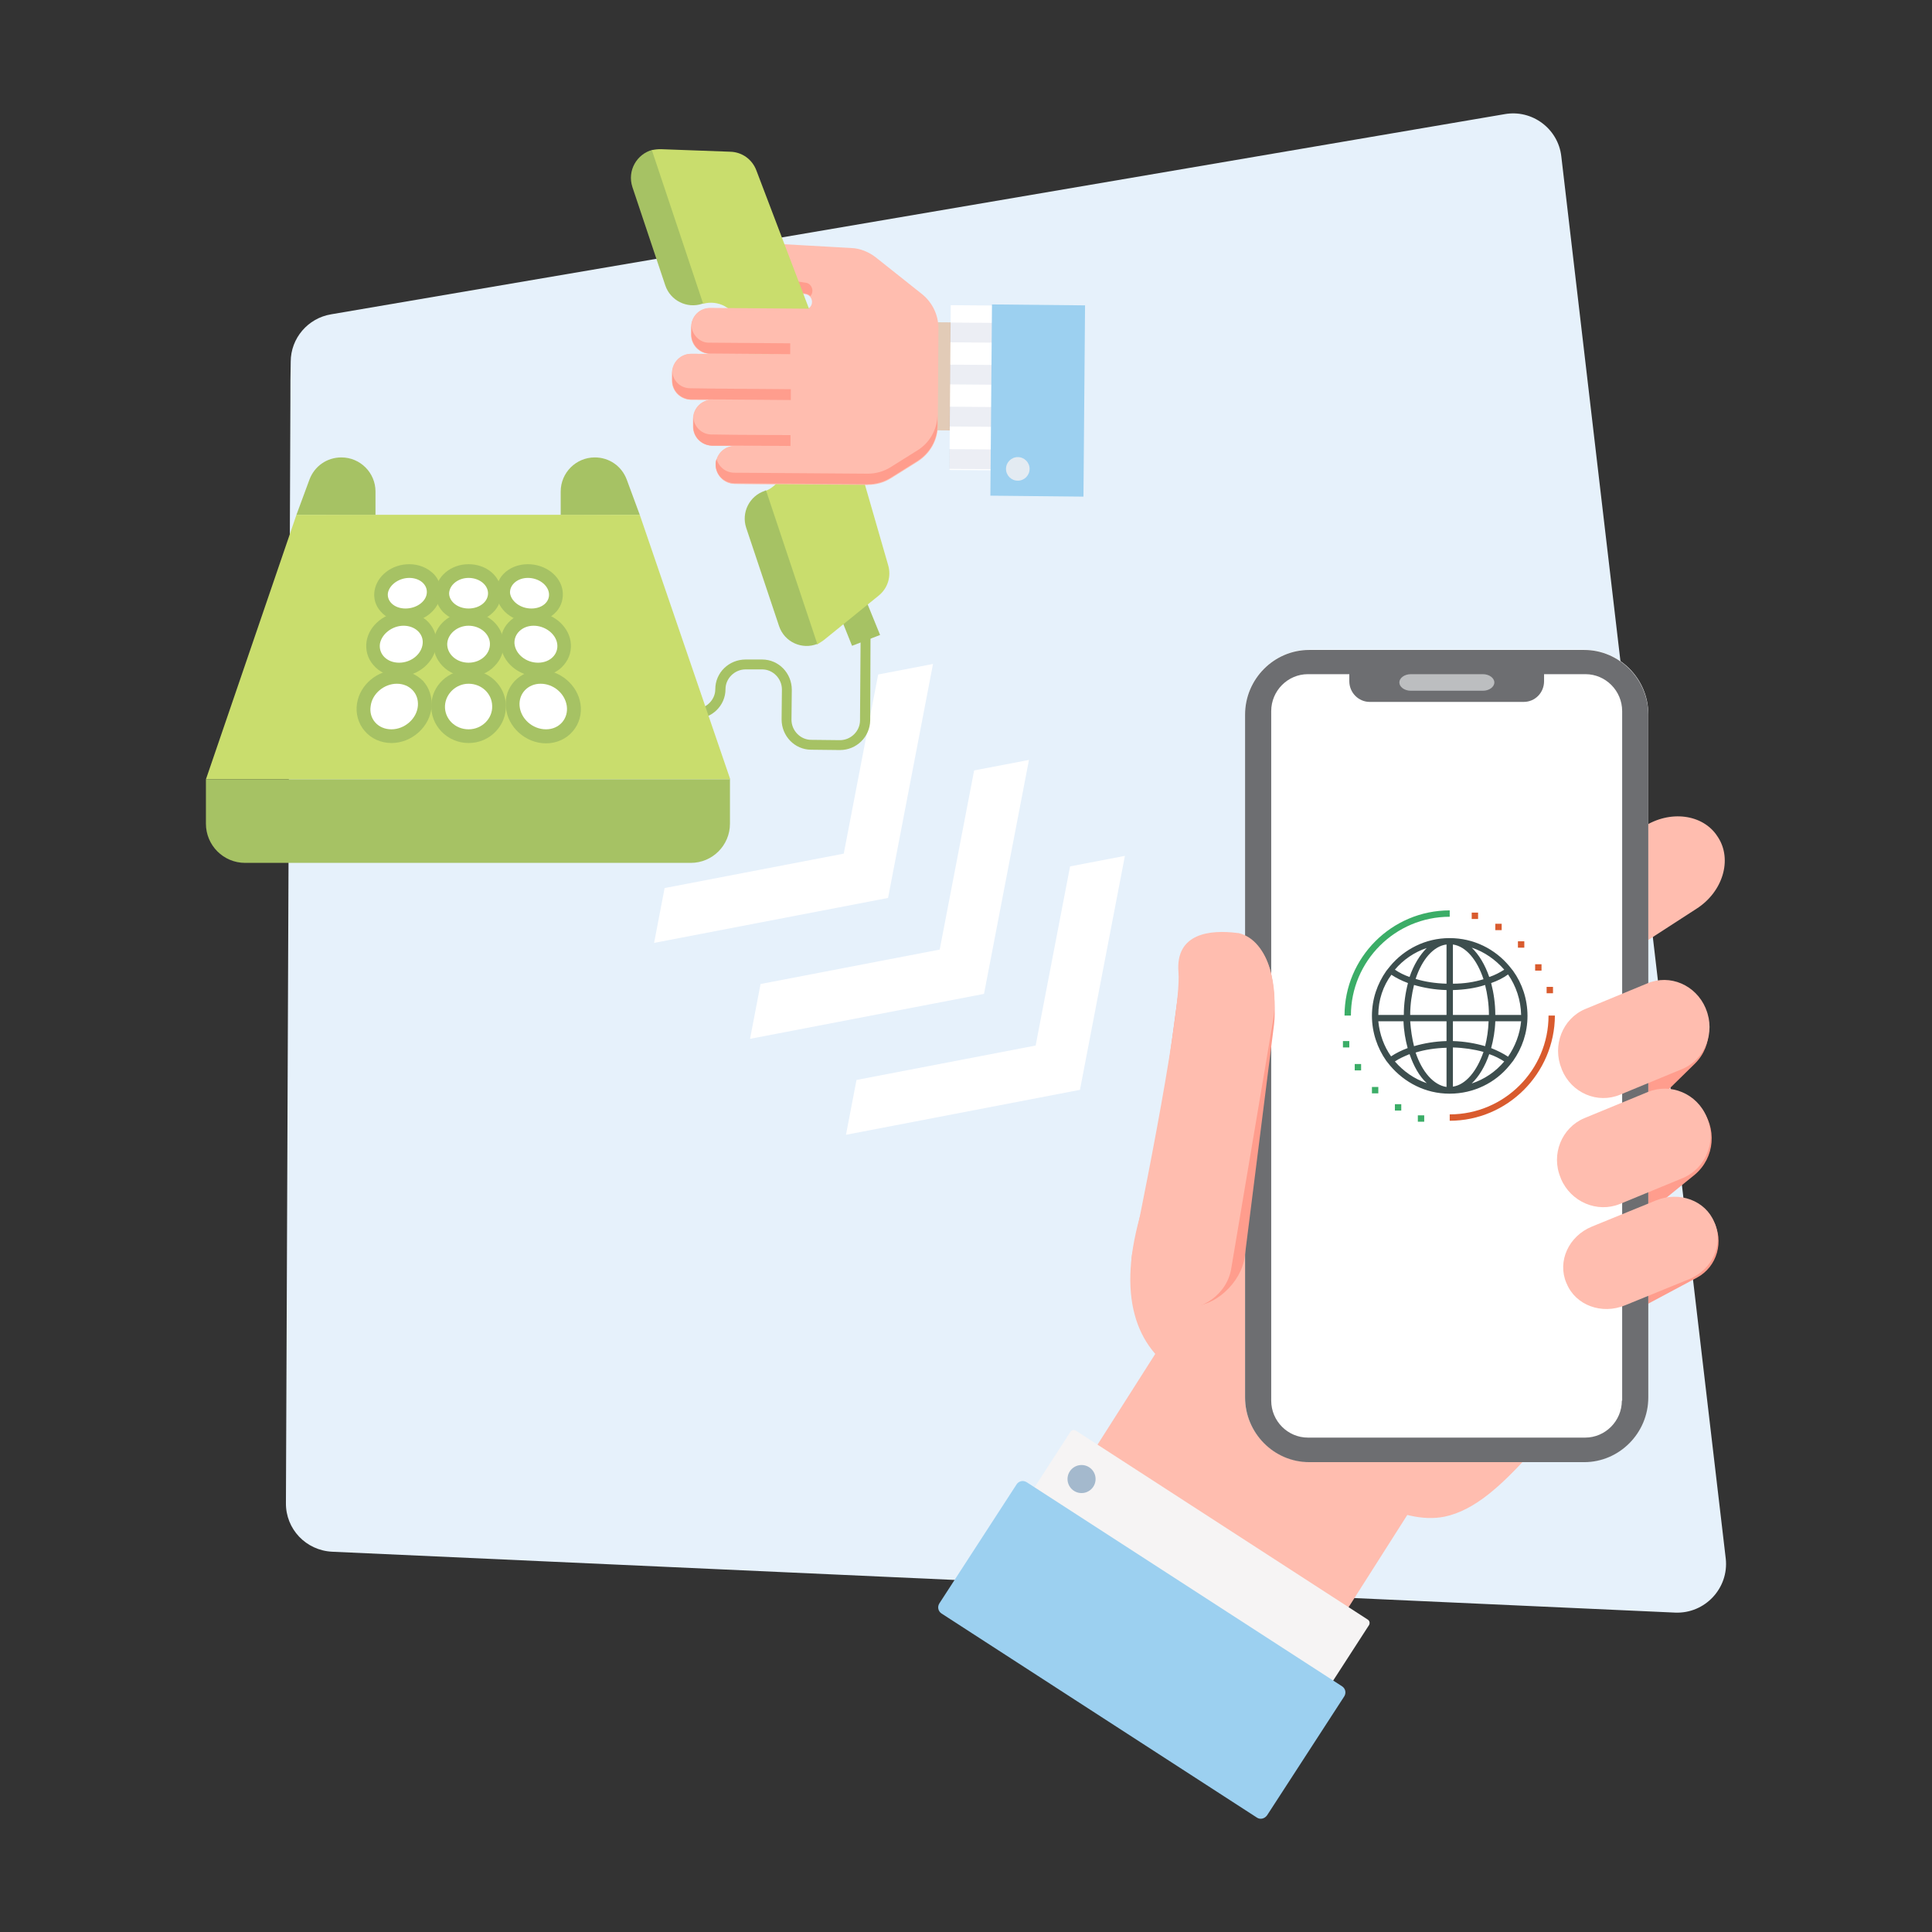 <?xml version="1.0" encoding="utf-8"?>
<!-- Generator: Adobe Illustrator 24.1.3, SVG Export Plug-In . SVG Version: 6.00 Build 0)  -->
<svg version="1.1" id="Layer_1" xmlns="http://www.w3.org/2000/svg" xmlns:xlink="http://www.w3.org/1999/xlink" x="0px" y="0px"
	 viewBox="0 0 606.1 606.1" style="enable-background:new 0 0 606.1 606.1;" xml:space="preserve">
<rect x="0" y="0" width="606.1" height="606.1" fill="#333333" stroke="none"/>
<style type="text/css">
	.st0{display:none;fill:none;stroke:#FFFFFF;stroke-miterlimit:10;}
	.st1{display:none;}
	.st2{display:inline;fill:#A2C72A;}
	.st3{fill:#E6F1FB;}
	.st4{fill:#FFFFFF;}
	.st5{fill:#A6C264;}
	.st6{fill:#E2CBB7;}
	.st7{fill:#FFBDAF;}
	.st8{fill:#E5E5E5;}
	.st9{fill:#FF9D8D;}
	.st10{fill:#C9DD6D;}
	.st11{opacity:0.13;fill:#6F82AB;enable-background:new    ;}
	.st12{fill:#9CD0F0;}
	.st13{fill:#E3EBF2;}
	.st14{fill:#F6F4F4;}
	.st15{fill:#A4B9CD;}
	.st16{fill:#6D6E71;}
	.st17{fill:#BCBEC0;}
	.st18{fill:#3D4E4E;}
	.st19{fill:#D95B2E;}
	.st20{fill:#3BAD67;}
	.st21{fill:none;}
</style>
<g id="Layer_1_1_">
	<line class="st0" x1="-1067.8" y1="506.8" x2="769.1" y2="506.8"/>
</g>
<g id="Layer_4">
</g>
<g id="Layer_3">
	<g class="st1">
		<rect x="363.7" y="386.1" class="st2" width="785.2" height="621.6"/>
	</g>
	<g>
		<path class="st3" d="M525.5,505.9l-421.3-19.1c-8.2-0.4-14.6-7.1-14.5-15.3c0.1-24.3,0.2-48.5,0.3-72.8c0.4-91,0.7-182,1.1-273
			c0-4.1,0-8.2,0.1-12.2c0-7.4,5.4-13.7,12.7-14.9c89.5-15.3,179-30.5,268.5-45.8l99.7-17c8.6-1.5,16.7,4.6,17.7,13.2l11.8,100.8
			L541.4,489C542.4,498.2,534.9,506.3,525.5,505.9z"/>
		<g>
			<g>
				<path class="st4" d="M292.7,208.3l-14.1,73.4l-73.4,14.1l3.3-17.2l56.2-10.8l10.8-56.2L292.7,208.3z"/>
			</g>
			<g>
				<path class="st4" d="M322.8,238.4l-14.1,73.4l-73.4,14.1l3.3-17.2l56.2-10.8l10.8-56.2L322.8,238.4z"/>
			</g>
			<g>
				<path class="st4" d="M352.9,268.5l-14.1,73.4L265.4,356l3.3-17.2l56.2-10.8l10.8-56.2L352.9,268.5z"/>
			</g>
		</g>
		<g>
			<g>
				<g>
					<path class="st5" d="M263.5,235.3l-9-0.1c-5.2,0-9.3-4.3-9.3-9.5l0.1-9.4c0-3.4-2.8-6.3-6.2-6.3h-5.2c-3.4,0-6.3,2.8-6.3,6.2
						c0,5.2-4.3,9.3-9.5,9.3l-10.6-0.1v-3.1l10.6,0.1c3.4,0,6.3-2.8,6.3-6.2c0-5.2,4.3-9.3,9.5-9.3h5.2c5.2,0,9.3,4.3,9.3,9.5
						l-0.1,9.4c0,3.4,2.8,6.3,6.2,6.3l9,0.1c3.4,0,6.3-2.8,6.3-6.2l0.2-27.6h3.1L273,226C272.9,231.2,268.7,235.3,263.5,235.3z"/>
				</g>
				<polygon class="st5" points="260.4,185.4 267.3,202.6 276.1,199.2 266.2,174.9 				"/>
				<g>
					
						<rect x="296.1" y="93.3" transform="matrix(7.755083e-03 -1 1 7.755083e-03 192.332 430.336)" class="st6" width="33.9" height="50"/>
					<g>
						<g>
							<path class="st7" d="M216.9,102.5v2.5c0,3.3,2.6,5.9,5.9,6l25.4,0.2l-31.3-0.2c-3.3,0-5.9,2.6-6,5.9v2.5c0,3.3,2.6,5.9,5.9,6
								l31.3,0.2l-24.6-0.2c-3.3,0-5.9,2.6-6,5.9v2.5c0,3.3,2.6,5.9,5.9,6L248,140l-17.4-0.1c-3.3,0-5.9,2.6-6,5.9
								c0,3.3,2.6,5.9,5.9,6l41.8,0.3c2.6,0,5.1-0.7,7.3-2.1l8.3-5.2c3.9-2.5,6.3-6.7,6.3-11.3l0.2-30.5c0-4.2-1.9-8.1-5.1-10.7
								l-14.6-11.6c-2.2-1.7-4.9-2.8-7.7-2.9l-28.4-1.6c-1.5-0.1-2.7,1.2-2.5,2.7c0.9,6.6,6.1,11.8,12.7,12.8l3.9,0.6
								c2.4,0.4,2.8,3.7,0.6,4.6l-30.5-0.2C219.6,96.6,216.9,99.2,216.9,102.5"/>
							<path class="st8" d="M252.8,92.2c0.6,0.1,1.1,0.5,1.4,0.8l0,0C253.9,92.6,253.4,92.3,252.8,92.2 M236.1,78.8L236.1,78.8
								L236.1,78.8"/>
							<path class="st9" d="M236.5,77.1c-0.3,0.5-0.5,1-0.4,1.6l0,0l0,0c0.9,6.6,6.1,11.8,12.7,12.8l3.9,0.6l0,0
								c0.6,0.1,1.1,0.4,1.5,0.8c1.3-1.3,0.6-3.9-1.4-4.2l-3.9-0.6C242.9,87.3,238,82.9,236.5,77.1"/>
							<path class="st8" d="M224.6,145.7L224.6,145.7L224.6,145.7L224.6,145.7 M224.6,145.7L224.6,145.7L224.6,145.7"/>
							<path class="st8" d="M222.7,111L222.7,111L222.7,111 M222.7,111L222.7,111L222.7,111 M222.6,111L222.6,111L222.6,111
								 M222.6,111L222.6,111L222.6,111 M222.5,111C222.6,111,222.6,111,222.5,111C222.6,111,222.6,111,222.5,111 M222.5,111
								L222.5,111L222.5,111 M222.5,111L222.5,111L222.5,111 M222.4,111C222.5,111,222.5,111,222.4,111
								C222.5,111,222.5,111,222.4,111 M222.4,111L222.4,111L222.4,111 M222.4,111L222.4,111L222.4,111 M216.8,105.1L216.8,105.1
								L216.8,105.1 M216.8,105.1L216.8,105.1L216.8,105.1 M216.8,105L216.8,105L216.8,105 M216.9,102.5L216.9,102.5L216.9,102.5
								L216.9,102.5"/>
							<polyline class="st8" points="217.5,131.3 217.5,131.3 217.5,131.3 217.5,131.3 							"/>
						</g>
						<g>
							<path class="st5" d="M198.4,58.7l10.3,30.8c1.6,4.8,6.8,7.4,11.6,5.8c0.2-0.1,0.3-0.1,0.5-0.1L204.7,47
								C199.8,48.3,196.7,53.5,198.4,58.7z"/>
							<path class="st10" d="M258.7,200.6l16.9-13.7c2.9-2.3,4.1-6.1,3-9.7l-18-62.4c-0.1-0.2-0.1-0.4-0.2-0.6l-23.1-60.7
								c-1.3-3.5-4.5-5.8-8.2-5.9l-21.8-0.8c-1,0-1.9,0.1-2.8,0.3l16.1,48.2c4.7-1.3,9.5,1.3,11.1,5.9l13.8,41.4
								c1.5,4.6-0.8,9.6-5.3,11.4l16.1,48.2C257.2,201.6,258,201.2,258.7,200.6z"/>
							<path class="st5" d="M240.3,153.8c-0.1,0.1-0.3,0.1-0.4,0.2c-4.8,1.6-7.4,6.8-5.8,11.6l10.3,30.8c1.7,5.1,7.3,7.5,12,5.6
								L240.3,153.8z"/>
						</g>
						<path class="st7" d="M272.8,97l-50-0.4c-3.3,0-5.9,2.6-6,5.9v2.5c0,3.3,2.6,5.9,5.9,6l25.4,0.2l-31.3-0.2
							c-3.3,0-5.9,2.6-6,5.9v2.5c0,3.3,2.6,5.9,5.9,6l31.3,0.2l-24.6-0.2c-3.3,0-5.9,2.6-6,5.9v2.5c0,3.3,2.6,5.9,5.9,6l24.6,0.2
							l-17.4-0.1c-3.3,0-5.9,2.6-6,5.9l0,0c0,3.3,2.6,5.9,5.9,6l41.8,0.3"/>
						<path class="st9" d="M294.1,130c0,4.6-2.4,8.9-6.3,11.3l-8.3,5.2c-2.2,1.4-4.7,2.1-7.3,2.1l-41.8-0.3c-2.7,0-4.9-1.8-5.6-4.3
							c-0.2,0.5-0.3,1.1-0.3,1.6l0,0l0,0l0,0c0,3.3,2.6,5.9,5.9,6l41.8,0.3c2.6,0,5.1-0.7,7.3-2.1l8.3-5.2c3.9-2.5,6.3-6.7,6.3-11.3
							L294.1,130"/>
						<path class="st9" d="M216.9,102.1c0,0.1,0,0.3,0,0.4l0,0v2.5l0,0l0,0l0,0l0,0l0,0l0,0c0,0.9,0.2,1.7,0.6,2.5
							c0.9,1.9,2.8,3.3,5,3.4l0,0l0,0l0,0l0,0l0,0l0,0l0,0l0,0l0,0l0,0l0,0l0,0l0,0l0,0l0,0l0,0l0,0l0,0l0,0l0,0l25.4,0.2v-3.4
							l-25.4-0.2C219.6,107.6,217.1,105.1,216.9,102.1"/>
						<path class="st9" d="M217.5,130.9c0,0.1,0,0.3,0,0.4l0,0v2.5c0,3.3,2.6,5.9,5.9,6h1.8h5.4l17.4,0.1v-3.4l-17.4-0.1l-7.2-0.1
							C220.2,136.4,217.7,133.9,217.5,130.9"/>
						<path class="st9" d="M210.9,116.4c0,0.1,0,0.3,0,0.4l0,0v2.5c0,3.3,2.6,5.9,5.9,6h1.4h5.3l24.6,0.2v-3.4l-24.6-0.2l-6.8-0.1
							C213.6,121.9,211,119.5,210.9,116.4"/>
					</g>
					<g>
						
							<rect x="286.7" y="107.3" transform="matrix(7.748249e-03 -1 1 7.748249e-03 188.338 433.31)" class="st4" width="51.7" height="29"/>
						
							<rect x="309.5" y="89.9" transform="matrix(7.775215e-03 -1 1 7.775215e-03 205.779 416.191)" class="st11" width="6.2" height="29"/>
						
							<rect x="309.4" y="103.1" transform="matrix(7.748455e-03 -1 1 7.748455e-03 192.488 429.192)" class="st11" width="6.2" height="29"/>
						
							<rect x="309.3" y="116.3" transform="matrix(7.774984e-03 -1 1 7.774984e-03 179.181 442.187)" class="st11" width="6.2" height="29"/>
						
							<rect x="309.2" y="129.6" transform="matrix(7.715571e-03 -1 1 7.715571e-03 165.799 455.292)" class="st11" width="6.2" height="29"/>
					</g>
					<polygon class="st12" points="339.9,155.8 310.7,155.5 311.2,95.5 340.4,95.8 					"/>
					<circle class="st13" cx="319.3" cy="147.1" r="3.7"/>
				</g>
			</g>
			<g>
				<path class="st5" d="M93,161.5l4.1-11.1c1.6-4.2,5.5-6.9,10-6.9l0,0c5.9,0,10.7,4.8,10.7,10.7v7.4L93,161.5L93,161.5z"/>
				<path class="st5" d="M200.7,161.5l-4.1-11.1c-1.6-4.2-5.5-6.9-10-6.9l0,0c-5.9,0-10.7,4.8-10.7,10.7v7.4L200.7,161.5
					L200.7,161.5z"/>
				<polygon class="st10" points="200.7,161.5 146.9,161.5 93,161.5 64.6,244.5 146.9,244.5 229.1,244.5 				"/>
				<path class="st5" d="M146.9,244.5H64.6v13.9c0,6.8,5.5,12.3,12.3,12.3h69.9h69.9c6.8,0,12.3-5.5,12.3-12.3v-13.9H146.9z"/>
				<g>
					<g>
						<g>
							<path class="st4" d="M127.3,193.1c-2.5,0-4.8-1-6.2-2.6c-1.2-1.4-1.7-3.1-1.4-4.8c0.6-3.6,4.4-6.5,8.8-6.5
								c2.4,0,4.6,0.9,6.1,2.5c1.2,1.3,1.7,2.9,1.6,4.5C135.8,190,131.8,193.1,127.3,193.1z"/>
							<g>
								<path class="st5" d="M128.4,181.3c3.3,0,5.7,2.1,5.5,4.7c-0.2,2.7-3.2,4.9-6.7,4.9s-5.9-2.3-5.5-4.9
									C122.2,183.4,125.2,181.3,128.4,181.3 M128.4,177c-5.5,0-10.1,3.6-10.9,8.3c-0.4,2.4,0.3,4.7,1.9,6.5
									c1.8,2.1,4.7,3.4,7.9,3.4c5.7,0,10.5-3.9,11-8.9c0.2-2.3-0.6-4.5-2.2-6.2C134.2,178.2,131.5,177,128.4,177L128.4,177z"/>
							</g>
						</g>
						<g>
							<path class="st4" d="M147,193.1c-2.5,0-4.8-0.9-6.4-2.6c-1.2-1.3-1.9-2.9-1.8-4.6c0.1-3.8,3.8-6.7,8.2-6.7
								c4.5,0,8.1,3,8.2,6.7c0.1,1.7-0.6,3.3-1.8,4.6C151.9,192.2,149.5,193.1,147,193.1z"/>
							<g>
								<path class="st5" d="M147,181.3c3.3,0,6,2.1,6.1,4.7c0.1,2.7-2.6,4.9-6.1,4.9s-6.2-2.3-6.1-4.9
									C141.1,183.4,143.8,181.3,147,181.3 M147,177c-5.6,0-10.2,3.9-10.4,8.8c-0.1,2.3,0.8,4.5,2.4,6.2c2,2,4.9,3.2,7.9,3.2
									c3.1,0,6-1.2,7.9-3.2c1.7-1.7,2.5-3.9,2.4-6.2C157.2,180.9,152.7,177,147,177L147,177z"/>
							</g>
						</g>
						<g>
							<path class="st4" d="M166.8,193.1c-4.5,0-8.5-3.1-8.8-6.9c-0.1-1.7,0.4-3.3,1.6-4.5c1.4-1.6,3.6-2.5,6.1-2.5
								c4.3,0,8.2,2.8,8.8,6.5c0.3,1.7-0.2,3.4-1.4,4.8C171.6,192.1,169.3,193.1,166.8,193.1z"/>
							<g>
								<path class="st5" d="M165.6,181.3c3.3,0,6.2,2.1,6.6,4.7c0.4,2.7-2,4.9-5.5,4.9s-6.4-2.3-6.7-4.9
									C159.9,183.4,162.4,181.3,165.6,181.3 M165.6,177c-3,0-5.8,1.1-7.7,3.1c-1.6,1.7-2.3,3.9-2.2,6.2c0.4,5,5.2,8.9,11,8.9
									c3.2,0,6-1.2,7.9-3.4c1.6-1.8,2.2-4.2,1.9-6.5C175.8,180.6,171.1,177,165.6,177L165.6,177z"/>
							</g>
						</g>
					</g>
					<g>
						<g>
							<path class="st4" d="M125.3,210.1c-2.6,0-5-1-6.5-2.8c-1.4-1.6-1.9-3.6-1.6-5.7c0.7-4.2,4.8-7.4,9.5-7.4c2.5,0,4.8,1,6.3,2.6
								c1.3,1.5,2,3.4,1.8,5.3C134.4,206.5,130.2,210.1,125.3,210.1z"/>
							<g>
								<path class="st5" d="M126.6,196.3c3.6,0,6.3,2.5,6,5.6c-0.3,3.3-3.6,6-7.4,6c-3.8,0-6.5-2.7-6-6
									C119.8,198.8,123.1,196.3,126.6,196.3 M126.6,192c-5.7,0-10.8,4.1-11.6,9.2c-0.4,2.7,0.3,5.3,2.1,7.4
									c1.9,2.3,4.9,3.6,8.1,3.6c6,0,11.2-4.5,11.7-9.9c0.2-2.6-0.6-5-2.4-7C132.6,193.2,129.7,192,126.6,192L126.6,192z"/>
							</g>
						</g>
						<g>
							<path class="st4" d="M147,210.1c-2.6,0-5-1-6.7-2.7c-1.5-1.5-2.2-3.5-2.2-5.5c0.2-4.3,4-7.7,8.8-7.7s8.7,3.4,8.8,7.7
								c0.1,2-0.7,4-2.2,5.5C152,209.1,149.6,210.1,147,210.1z"/>
							<g>
								<path class="st5" d="M147,196.3c3.6,0,6.6,2.5,6.7,5.6c0.1,3.3-2.9,6-6.7,6s-6.8-2.7-6.7-6
									C140.5,198.8,143.5,196.3,147,196.3 M147,192c-6,0-10.8,4.3-11,9.8c-0.1,2.6,0.9,5.1,2.8,7.1c2.1,2.2,5.1,3.4,8.2,3.4
									c3.2,0,6.2-1.2,8.2-3.4c1.9-1.9,2.9-4.5,2.8-7.1C157.8,196.3,153,192,147,192L147,192z"/>
							</g>
						</g>
						<g>
							<path class="st4" d="M168.8,210.1c-4.9,0-9.2-3.6-9.5-8c-0.2-2,0.5-3.9,1.8-5.3c1.5-1.7,3.8-2.6,6.3-2.6
								c4.7,0,8.8,3.3,9.5,7.4c0.3,2.1-0.2,4.1-1.6,5.7C173.8,209.1,171.4,210.1,168.8,210.1z"/>
							<g>
								<path class="st5" d="M167.4,196.3c3.6,0,6.9,2.5,7.4,5.6c0.5,3.3-2.2,6-6,6s-7.1-2.7-7.4-6
									C161.2,198.8,163.9,196.3,167.4,196.3 M167.4,192c-3.1,0-6,1.2-7.9,3.3c-1.8,1.9-2.6,4.4-2.4,7c0.4,5.5,5.7,9.9,11.7,9.9
									c3.2,0,6.2-1.3,8.1-3.6c1.8-2.1,2.5-4.7,2.1-7.4C178.2,196.1,173.1,192,167.4,192L167.4,192z"/>
							</g>
						</g>
					</g>
					<g>
						<g>
							<path class="st4" d="M122.8,231c-2.7,0-5.1-1.1-6.8-3c-1.6-1.9-2.3-4.4-1.9-6.9c0.8-4.9,5.3-8.7,10.4-8.7
								c2.6,0,4.9,1,6.6,2.8c1.6,1.7,2.4,4,2.2,6.4C132.8,226.8,128.1,231,122.8,231z"/>
							<g>
								<path class="st5" d="M124.5,214.5c4,0,6.9,3,6.6,6.9c-0.3,4-4.1,7.4-8.3,7.4c-4.3,0-7.2-3.4-6.5-7.4
									C116.8,217.6,120.5,214.5,124.5,214.5 M124.5,210.2c-6.1,0-11.6,4.6-12.5,10.5c-0.5,3.1,0.4,6.3,2.4,8.6
									c2,2.4,5.1,3.8,8.4,3.8c6.4,0,12.1-5.1,12.6-11.4c0.2-3-0.7-5.9-2.7-8.1C130.6,211.5,127.6,210.2,124.5,210.2L124.5,210.2z"
									/>
							</g>
						</g>
						<g>
							<path class="st4" d="M147,231c-2.7,0-5.2-1-7-2.9c-1.8-1.8-2.7-4.2-2.6-6.7c0.2-5,4.4-9,9.6-9c5.2,0,9.4,3.9,9.6,9
								c0.1,2.5-0.8,4.9-2.6,6.7C152.2,230,149.7,231,147,231z"/>
							<g>
								<path class="st5" d="M147,214.5c4,0,7.3,3,7.4,6.9c0.2,4-3.2,7.4-7.4,7.4c-4.3,0-7.6-3.4-7.4-7.4
									C139.8,217.6,143.1,214.5,147,214.5 M147,210.2c-6.3,0-11.5,4.8-11.7,11c-0.1,3.1,1,6,3.2,8.3s5.3,3.6,8.5,3.6
									c3.3,0,6.3-1.3,8.5-3.6s3.3-5.2,3.2-8.3C158.5,215.1,153.4,210.2,147,210.2L147,210.2z"/>
							</g>
						</g>
						<g>
							<path class="st4" d="M171.3,231c-5.3,0-10-4.2-10.4-9.4c-0.2-2.4,0.6-4.7,2.2-6.4c1.7-1.8,4-2.8,6.6-2.8
								c5,0,9.6,3.8,10.4,8.7c0.4,2.5-0.3,5-1.9,6.9C176.5,229.9,174,231,171.3,231z"/>
							<path class="st5" d="M169.6,214.5c4,0,7.6,3,8.2,6.9c0.6,4-2.3,7.4-6.5,7.4c-4.3,0-8-3.4-8.3-7.4
								C162.7,217.6,165.6,214.5,169.6,214.5 M169.6,210.2c-3.1,0-6.1,1.3-8.2,3.5c-2,2.2-3,5-2.7,8.1c0.5,6.3,6.2,11.4,12.6,11.4
								c3.3,0,6.4-1.4,8.4-3.8c2-2.3,2.9-5.5,2.4-8.6C181.2,214.9,175.7,210.2,169.6,210.2L169.6,210.2z"/>
						</g>
					</g>
				</g>
			</g>
		</g>
		<g>
			<path class="st7" d="M410.1,346.1l-0.2-0.3c-4.5-7-1.5-17.1,6.8-22.4l98.9-64c8.3-5.4,18.7-4,23.2,3l0.2,0.3
				c4.5,7,1.5,17.1-6.8,22.4l-98.9,64C425,354.5,414.6,353.1,410.1,346.1z"/>
			<g>
				<path class="st9" d="M494.9,349.1l-0.2-0.2c-5.8-5.8-5.8-15.2-0.1-20.9l16-15.7c5.7-5.7,15.1-5.7,20.9,0.2l0.2,0.2
					c5.8,5.8,5.8,15.2,0.1,20.9l-16,15.7C510,355,500.7,354.9,494.9,349.1z"/>
				<path class="st9" d="M493,380.6l-0.2-0.2c-5.4-6.5-4.6-15.9,1.7-21.2l17.6-14.3c6.3-5.2,15.8-4.3,21.1,2.2l0.2,0.2
					c5.4,6.5,4.6,15.9-1.7,21.2l-17.6,14.3C507.8,388,498.4,387,493,380.6z"/>
				<path class="st9" d="M497.3,404.7l-0.1-0.2c-3.5-6.4-1.2-14.4,5.1-17.8l17.4-9.3c6.3-3.4,14.2-1,17.7,5.4l0.1,0.2
					c3.5,6.4,1.2,14.4-5.1,17.8l-17.4,9.3C508.7,413.5,500.8,411.1,497.3,404.7z"/>
			</g>
			<path class="st7" d="M400.8,453.5l-1.1-0.7c-13.9-8.9-23.5-17.3-32-23.3c-12.9-9.2-17.8-26.9-7.7-55.3l56.2-60.7
				c27-24,34.7-14,61.8,10.5l6,4.9c28.5,22.1,30.2,49.2,31.8,58.8c1.1,6.6,1.5,15,1.5,15c0,4.9-0.6,17.7-9,24.4
				c-21.9,17.4-36.1,44.7-55.1,48.7C439.3,478.6,422.6,467.3,400.8,453.5z"/>
			
				<rect x="325.3" y="432.6" transform="matrix(0.537 -0.844 0.844 0.537 -227.119 545.167)" class="st7" width="115.8" height="93.8"/>
			<g>
				<g>
					<path class="st14" d="M413.9,531.7l-91.6-59.3c-0.6-0.4-0.7-1.1-0.4-1.7l13.9-21.5c0.4-0.6,1.1-0.7,1.7-0.4l91.6,59.3
						c0.6,0.4,0.7,1.1,0.4,1.7l-13.9,21.5C415.2,531.9,414.5,532,413.9,531.7z"/>
					<circle class="st15" cx="339.3" cy="464" r="4.4"/>
				</g>
				<path class="st12" d="M394.3,570.2l-98.9-64c-1.1-0.7-1.4-2.1-0.7-3.2l24.2-37.3c0.7-1.1,2.1-1.4,3.2-0.7l98.9,64
					c1.1,0.7,1.4,2.1,0.7,3.2l-24.2,37.3C396.7,570.6,395.3,570.9,394.3,570.2z"/>
			</g>
			<g>
				<path class="st4" d="M496.9,458.6h-86.1c-11.1,0-20.2-9.1-20.2-20.2V224c0-11.1,9.1-20.2,20.2-20.2h86.1
					c11.1,0,20.2,9.1,20.2,20.2v214.4C517,449.5,508,458.6,496.9,458.6z"/>
				<path class="st16" d="M497,203.9h-86.3c-11,0-20.1,9.1-20.1,20.3v214.2c0,11.1,9,20.3,20.1,20.3H497c11,0,20.1-9.1,20.1-20.3
					V224.1C517,213,508,203.9,497,203.9z M508.8,439.4c0,6.4-5.2,11.6-11.5,11.6h-87c-6.3,0-11.5-5.2-11.5-11.6V223.1
					c0-6.4,5.2-11.6,11.5-11.6h13v2.2c0,3.6,2.9,6.5,6.4,6.5H478c3.6,0,6.4-2.9,6.4-6.5v-2.2h13c6.3,0,11.5,5.2,11.5,11.6v216.3
					H508.8z"/>
				<g>
					<g>
						<path class="st17" d="M465.2,211.5h-22.6c-2,0-3.6,1.2-3.6,2.6c0,1.4,1.6,2.6,3.6,2.6h22.6c2,0,3.6-1.2,3.6-2.6
							C468.8,212.7,467.2,211.5,465.2,211.5z"/>
					</g>
				</g>
				<g>
					<g>
						<g>
							<path class="st18" d="M474.7,304.6c-0.4-0.5-0.8-1-1.2-1.5c-4.5-5.4-11.2-8.8-18.7-8.8c0,0,0,0,0,0c0,0,0,0,0,0
								c0,0-0.1,0-0.1,0c-7.5,0-14.2,3.5-18.6,8.8c-0.4,0.5-0.8,1-1.2,1.5c-2.8,4-4.5,8.8-4.5,14.1c0,5.2,1.7,10.1,4.5,14.1
								c0.4,0.5,0.8,1,1.2,1.5c4.5,5.3,11.1,8.8,18.6,8.8c0,0,0.1,0,0.1,0c0,0,0,0,0,0c0,0,0,0,0,0c7.5,0,14.3-3.4,18.7-8.8
								c0.4-0.5,0.8-1,1.2-1.5c2.8-4,4.5-8.8,4.5-14.1C479.2,313.4,477.5,308.5,474.7,304.6z M447.6,297.4c-2.2,2.2-4.1,5.3-5.4,9.1
								c-1.7-0.6-3.3-1.4-4.6-2.3C440.2,301.1,443.7,298.7,447.6,297.4z M436.5,305.8c1.5,1,3.3,1.9,5.2,2.6
								c-0.8,3.1-1.3,6.5-1.3,10h-8C432.4,313.7,433.9,309.3,436.5,305.8z M432.4,320.4h7.9c0.1,3,0.6,5.8,1.3,8.4
								c-1.9,0.7-3.7,1.6-5.2,2.6C434.2,328.3,432.8,324.5,432.4,320.4z M437.6,333c1.3-0.9,2.9-1.6,4.6-2.3c1.3,3.8,3.1,7,5.4,9.1
								C443.7,338.5,440.3,336.1,437.6,333z M453.8,341c-4.1-0.6-7.7-4.8-9.7-10.8c2.9-0.9,6.2-1.4,9.7-1.5V341z M453.8,326.6
								c-3.7,0.1-7.1,0.7-10.2,1.6c-0.6-2.4-1-5-1.2-7.8h11.4V326.6z M453.8,318.4h-11.4c0-3.4,0.5-6.5,1.2-9.4
								c3.1,0.9,6.5,1.5,10.2,1.6L453.8,318.4L453.8,318.4z M453.8,308.6c-3.5-0.1-6.8-0.6-9.7-1.5c2-6.1,5.6-10.3,9.7-10.8V308.6z
								 M477.2,318.4h-8.1c0-3.6-0.5-6.9-1.3-10c2-0.7,3.8-1.6,5.3-2.7C475.6,309.3,477.1,313.7,477.2,318.4z M471.9,304.2
								c-1.4,0.9-2.9,1.7-4.7,2.3c-1.3-3.8-3.2-7-5.5-9.2C465.7,298.6,469.2,301.1,471.9,304.2z M455.8,296.3
								c4.1,0.6,7.6,4.8,9.6,10.9c-2.9,0.9-6.1,1.4-9.6,1.4V296.3z M455.8,310.6c3.6-0.1,7.1-0.6,10.1-1.6c0.7,2.8,1.2,6,1.2,9.4
								h-11.3V310.6z M455.8,320.4H467c-0.1,2.8-0.5,5.4-1.1,7.8c-3.1-0.9-6.5-1.5-10.1-1.6L455.8,320.4L455.8,320.4z M455.8,340.9
								v-12.3c3.4,0.1,6.7,0.6,9.6,1.4C463.3,336.1,459.8,340.3,455.8,340.9z M461.7,339.9c2.3-2.2,4.2-5.4,5.5-9.2
								c1.8,0.6,3.3,1.4,4.7,2.3C469.2,336.2,465.7,338.6,461.7,339.9z M473.1,331.5c-1.5-1-3.3-1.9-5.3-2.7
								c0.7-2.6,1.2-5.4,1.3-8.4h8.1C476.8,324.5,475.3,328.3,473.1,331.5z"/>
						</g>
					</g>
					<g>
						<g>
							<path class="st19" d="M454.8,351.6v-2c17.1,0,31-13.9,31-31h2C487.7,336.8,472.9,351.6,454.8,351.6z"/>
						</g>
					</g>
					<g>
						<g>
							<path class="st20" d="M423.8,318.6h-2c0-18.2,14.8-33,33-33v2C437.7,287.6,423.8,301.5,423.8,318.6z"/>
						</g>
					</g>
					<rect x="461.7" y="286.3" class="st19" width="2" height="2"/>
					<rect x="421.3" y="326.6" class="st20" width="2" height="2"/>
					<rect x="437.6" y="346.4" class="st20" width="2" height="2"/>
					<rect x="444.8" y="349.9" class="st20" width="2" height="2"/>
					<rect x="425" y="333.8" class="st20" width="2" height="2"/>
					<rect x="430.4" y="341" class="st20" width="2" height="2"/>
					<rect x="469.1" y="289.8" class="st19" width="2" height="2"/>
					<rect x="476.2" y="295.3" class="st19" width="2" height="2"/>
					<rect x="481.6" y="302.5" class="st19" width="2" height="2"/>
					<rect x="485.2" y="309.6" class="st19" width="2" height="2"/>
				</g>
			</g>
			<g>
				<path class="st9" d="M372.5,409.7h-1c-8.5-0.9-13.8-9-12.8-17l11.7-86.7c2.3-12.8,9.5-13.2,18-12.3h0.3
					c9.6,2,11.2,13.4,11.2,24.4c0,1.1-0.1,2.1-0.2,3.2l-9.2,72.9C389.5,402.2,381,410.6,372.5,409.7z"/>
				<path class="st7" d="M368.5,410.6h-0.3c-8.6-1.1-14.4-8.6-13.1-16.8c0,0,15.8-75.5,14.6-88.8c-1-12.3,10-13.4,18.5-12.3h0.3
					c10.1,2.4,12.5,18.2,10.9,27.3l-13.1,77.7C385.1,405.9,377.1,411.7,368.5,410.6z"/>
			</g>
			<g>
				<g>
					<path class="st7" d="M490,335.6l-0.1-0.3c-3-7.3,0.3-15.7,7.3-18.7l19.6-8.1c7.1-3,15.2,0.5,18.3,7.8l0.1,0.3
						c3,7.3-0.3,15.7-7.3,18.7l-19.6,8.1C501.2,346.4,493,342.9,490,335.6z"/>
				</g>
				<g>
					<path class="st7" d="M489.7,369.8l-0.1-0.3c-3.1-7.3,0.3-15.7,7.4-18.7l19.9-8.2c7.2-3,15.5,0.5,18.5,7.8l0.1,0.3
						c3.1,7.3-0.3,15.7-7.4,18.8l-19.9,8.2C501.1,380.6,492.8,377.1,489.7,369.8z"/>
				</g>
				<g>
					<path class="st7" d="M491.5,402.7l-0.1-0.2c-2.9-6.8,0.7-14.7,8-17.7l20.1-8.2c7.3-3,15.5,0,18.3,6.8l0.1,0.2
						c2.9,6.8-0.7,14.7-8,17.7l-20.1,8.2C502.5,412.5,494.3,409.5,491.5,402.7z"/>
				</g>
			</g>
		</g>
	</g>
	<rect class="st21" width="606.1" height="606.1"/>
</g>
</svg>
